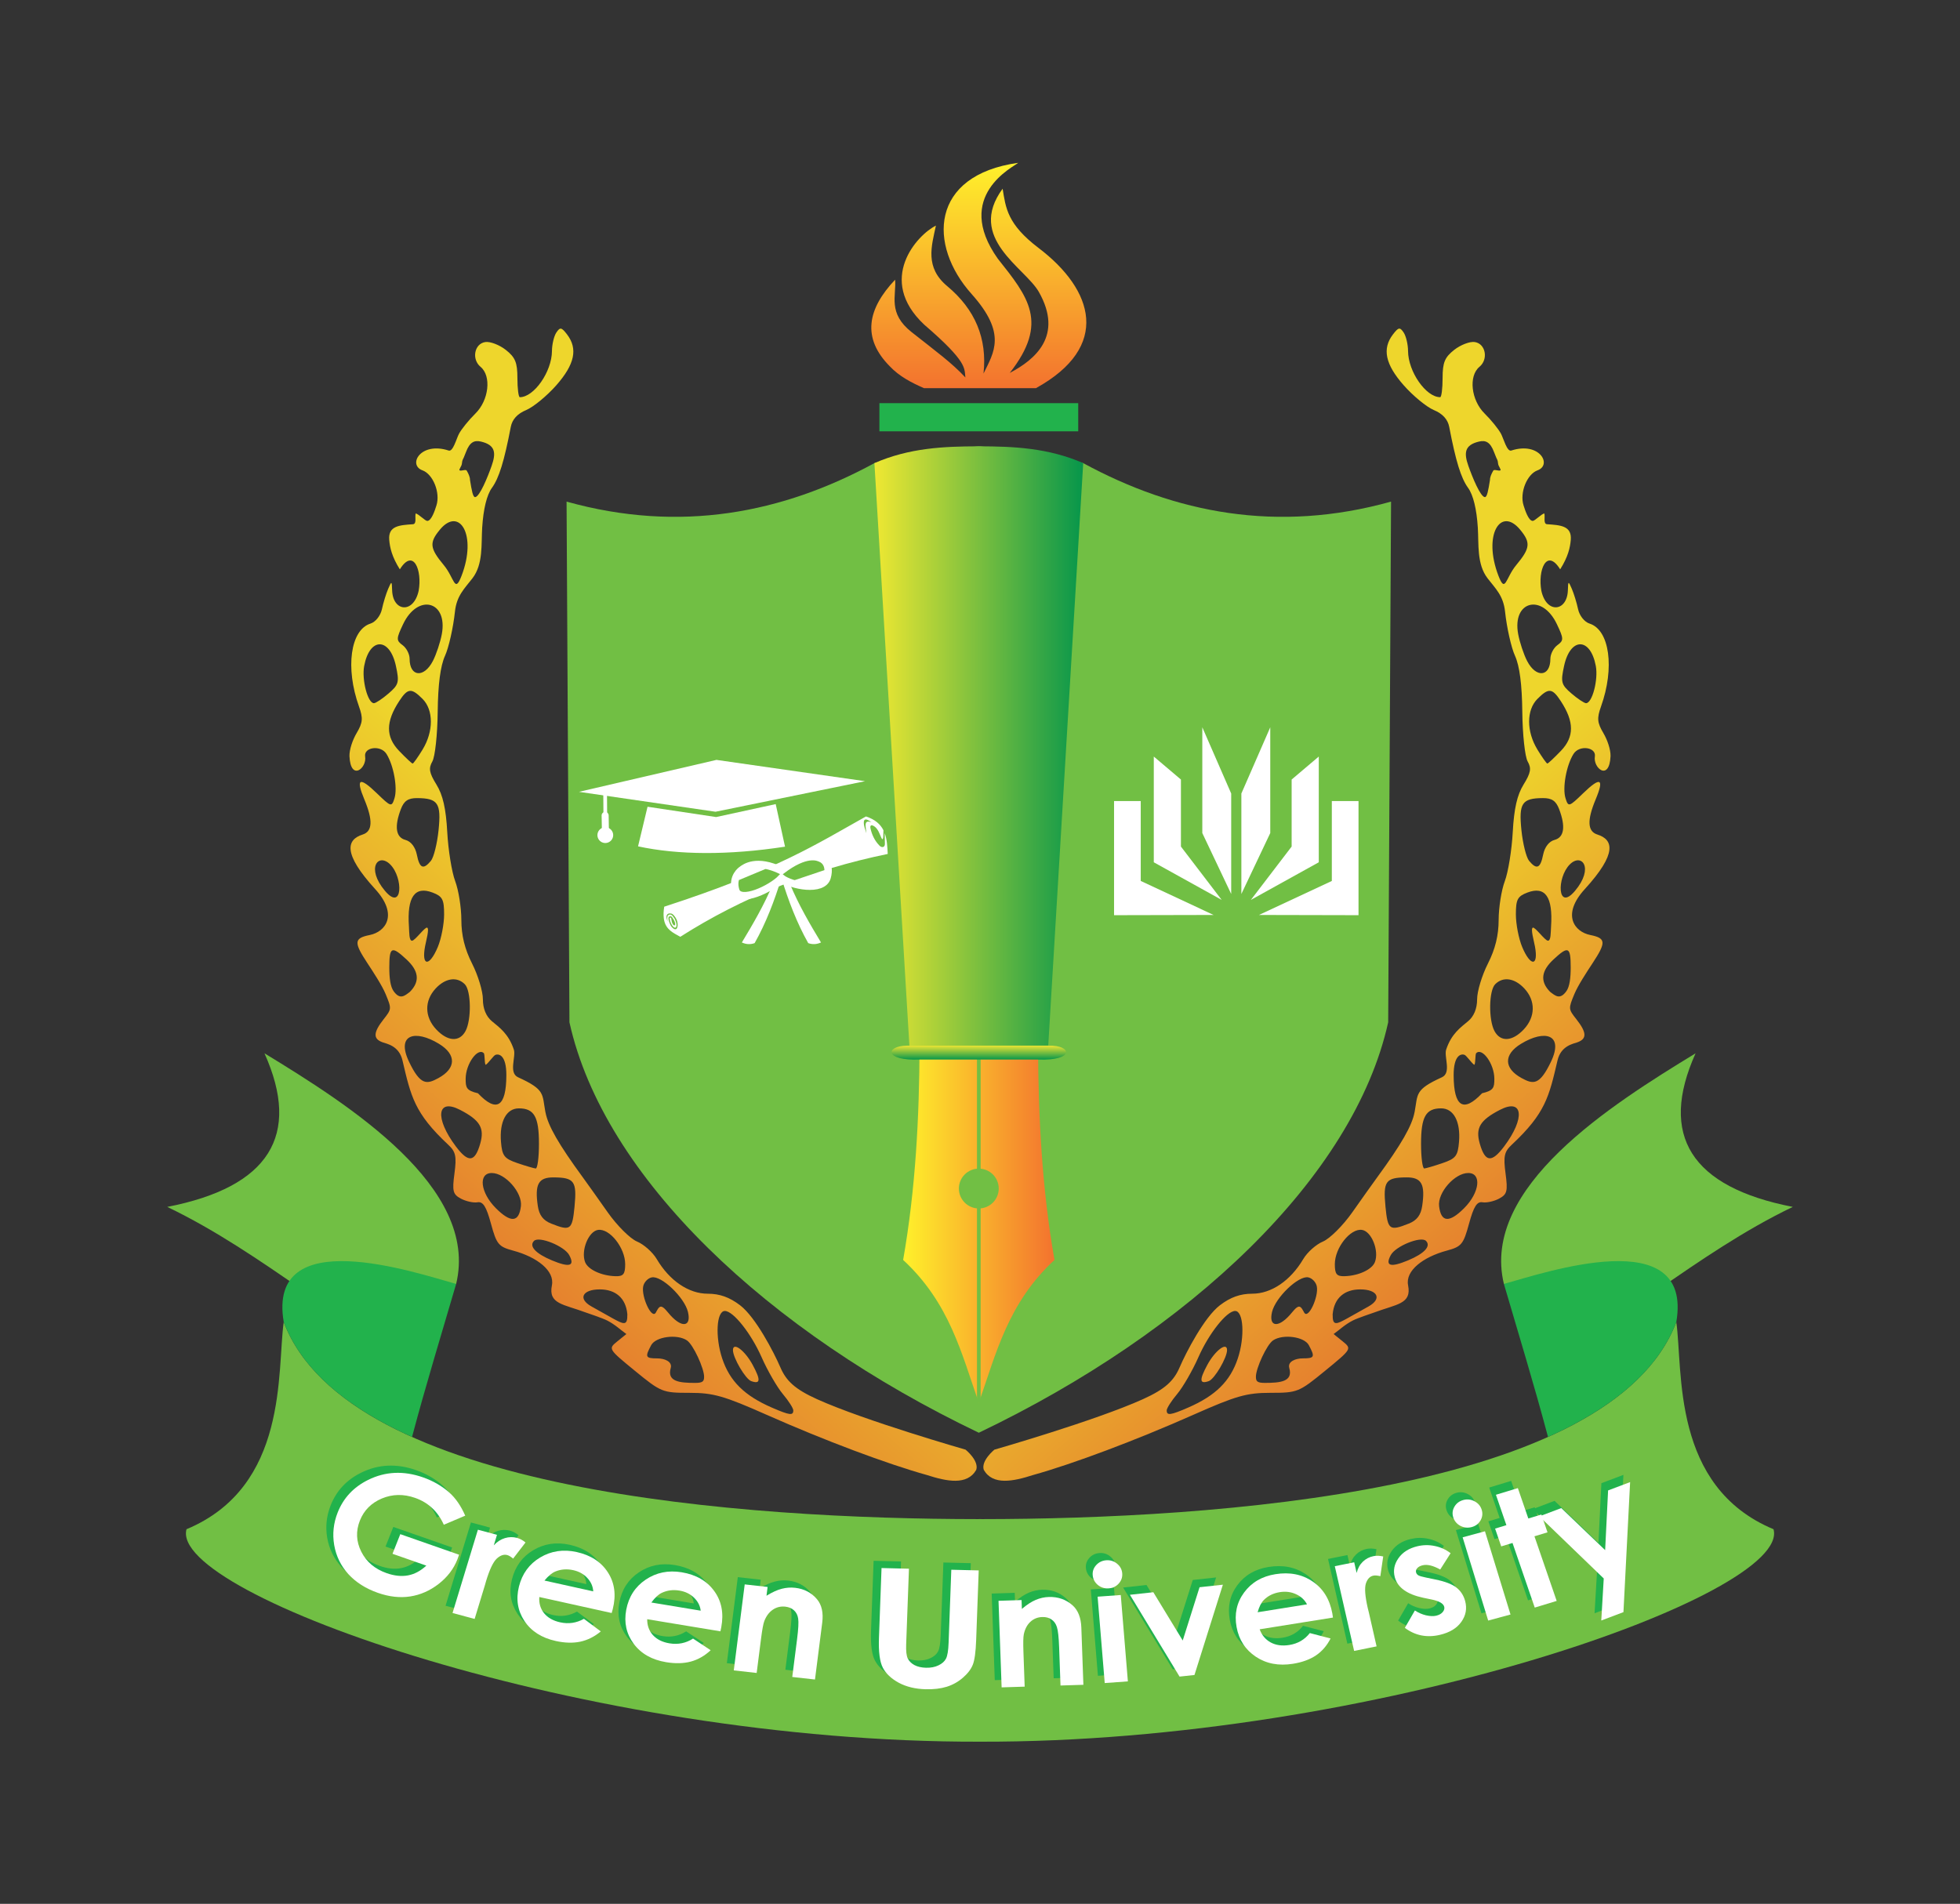 <?xml version="1.0" encoding="UTF-8" standalone="no"?>
<!-- Created with Inkscape (http://www.inkscape.org/) -->

<!-- Author: Aishik Rehman -->

<!-- Author Profile: https://aishikrehman.com -->

<svg
   width="1683.784mm"
   height="1635.851mm"
   viewBox="0 0 1683.784 1635.851"
   version="1.1"
   id="svg5"
   inkscape:version="1.1.2 (b8e25be833, 2022-02-05)"
   sodipodi:docname="Green University of Bangladesh Logo.svg"
   xmlns:inkscape="http://www.inkscape.org/namespaces/inkscape"
   xmlns:sodipodi="http://sodipodi.sourceforge.net/DTD/sodipodi-0.dtd"
   xmlns:xlink="http://www.w3.org/1999/xlink"
   xmlns="http://www.w3.org/2000/svg"
   xmlns:svg="http://www.w3.org/2000/svg">
  <rect x="0" y="0" width="1683.784" height="1635.851" fill="#333333" stroke="none"/>
  <sodipodi:namedview
     id="namedview7"
     pagecolor="#ffffff"
     bordercolor="#666666"
     borderopacity="1.0"
     inkscape:pageshadow="2"
     inkscape:pageopacity="0.0"
     inkscape:pagecheckerboard="0"
     inkscape:document-units="mm"
     showgrid="false"
     inkscape:snap-global="true"
     inkscape:zoom="0.088388348"
     inkscape:cx="3891.9157"
     inkscape:cy="4853.5809"
     inkscape:window-width="1920"
     inkscape:window-height="1009"
     inkscape:window-x="-8"
     inkscape:window-y="-8"
     inkscape:window-maximized="1"
     inkscape:current-layer="g130214" />
  <defs
     id="defs2">
    <linearGradient
       inkscape:collect="always"
       id="linearGradient133603">
      <stop
         style="stop-color:#fee42b;stop-opacity:1"
         offset="0"
         id="stop133599" />
      <stop
         style="stop-color:#f47e2e;stop-opacity:1"
         offset="1"
         id="stop133601" />
    </linearGradient>
    <linearGradient
       id="linearGradient34997">
      <stop
         style="stop-color:#fff12b;stop-opacity:1"
         offset="0"
         id="stop34993" />
      <stop
         style="stop-color:#f3722e;stop-opacity:1"
         offset="1"
         id="stop34995" />
    </linearGradient>
    <linearGradient
       id="linearGradient19427">
      <stop
         style="stop-color:#eae434;stop-opacity:1"
         offset="0"
         id="stop19423" />
      <stop
         style="stop-color:#04964c;stop-opacity:1"
         offset="1"
         id="stop19425" />
    </linearGradient>
    <linearGradient
       id="linearGradient16245">
      <stop
         style="stop-color:#efe832;stop-opacity:1"
         offset="0"
         id="stop16241" />
      <stop
         style="stop-color:#06964b;stop-opacity:1"
         offset="1"
         id="stop16243" />
    </linearGradient>
    <linearGradient
       xlink:href="#linearGradient16245"
       id="linearGradient16247"
       x1="-258.373"
       y1="157.839"
       x2="-201.377"
       y2="157.839"
       gradientUnits="userSpaceOnUse"
       gradientTransform="translate(473.762,-16.971)" />
    <linearGradient
       xlink:href="#linearGradient19427"
       id="linearGradient19429"
       x1="-229.891"
       y1="241.641"
       x2="-229.891"
       y2="245.496"
       gradientUnits="userSpaceOnUse"
       gradientTransform="translate(473.777,-18.966)" />
    <linearGradient
       xlink:href="#linearGradient34997"
       id="linearGradient34999"
       x1="-250.531"
       y1="296.203"
       x2="-209.221"
       y2="296.203"
       gradientUnits="userSpaceOnUse"
       gradientTransform="translate(473.763,-24.764)" />
    <linearGradient
       xlink:href="#linearGradient34997"
       id="linearGradient47768"
       x1="-662.977"
       y1="-50.776"
       x2="-662.977"
       y2="10.828"
       gradientUnits="userSpaceOnUse"
       gradientTransform="translate(885.481,30.581)" />
    <clipPath
       clipPathUnits="userSpaceOnUse"
       id="clipPath36102">
      <path
         d="M 36,10.8 H 577.44 V 383.76 H 36 Z"
         id="path36100" />
    </clipPath>
    <linearGradient
       inkscape:collect="always"
       xlink:href="#linearGradient133603"
       id="linearGradient47189"
       x1="-59.814"
       y1="458.191"
       x2="-77.539"
       y2="478.483"
       gradientUnits="userSpaceOnUse"
       gradientTransform="translate(92.325,117.077)" />
    <linearGradient
       inkscape:collect="always"
       xlink:href="#linearGradient133603"
       id="linearGradient130053"
       gradientUnits="userSpaceOnUse"
       gradientTransform="matrix(-1,0,0,1,1.808,117.077)"
       x1="-59.814"
       y1="458.191"
       x2="-77.539"
       y2="478.483" />
  </defs>
  <g
     inkscape:label="Layer 1"
     inkscape:groupmode="layer"
     id="layer1"
     transform="translate(839.141,365.493)">
    <g
       id="g36096"
       transform="matrix(0.353,0,0,-0.353,-617.12,-239.46)">
      <g
         id="g36098"
         clip-path="url(#clipPath36102)" />
    </g>
    <g
       id="g130214"
       transform="matrix(12.293,0,0,12.293,-575.842,-6549.956)"
       style="opacity:1">
      <path
         style="opacity:0.921;fill:url(#linearGradient47189);fill-opacity:1;stroke-width:0.301"
         d="m 22.423,594.954 c -0.102,-1.155 -0.842,-1.743 -1.929,-1.743 -1.193,0 -1.558,0.643 -0.579,1.192 l 1.493,0.837 c 0.764,0.419 1.029,0.543 1.014,-0.285 z M 9.223,578.439 c 1.244,-0.679 1.26,-1.646 0.038,-2.391 -1.67,-1.018 -3.016,-0.668 -2.09,1.262 0.797,1.663 1.241,1.572 2.053,1.129 z m 3.98,-1.62 c -0.131,0.05 -0.469,0.547 -0.661,0.686 -0.109,0.078 -0.07,-0.724 -0.151,-0.804 -0.419,-0.419 -1.268,0.751 -1.268,1.794 0,0.613 0.045,0.816 0.859,1.008 1.288,1.362 1.978,0.979 1.985,-1.259 0.005,-1.385 -0.503,-1.524 -0.764,-1.424 z m 3.496,4.007 c 0.178,0.946 0.915,2.233 2.611,4.553 0.303,0.414 1.084,1.513 1.737,2.441 0.652,0.928 1.576,1.849 2.052,2.046 0.476,0.197 1.096,0.748 1.377,1.225 0.893,1.511 2.232,2.422 3.563,2.422 0.84,0 1.521,0.244 2.262,0.808 1.085,0.827 2.366,3.293 2.814,4.336 0.408,0.95 1.02,1.529 2.564,2.228 3.331,1.506 10.381,3.528 10.381,3.528 0,0 0.951,0.77 0.744,1.411 -0.628,1.102 -2.055,0.811 -3.443,0.363 -2.799,-0.779 -7.186,-2.428 -11.198,-4.208 -2.997,-1.329 -3.728,-1.538 -5.399,-1.538 -1.879,0 -1.986,-0.043 -3.81,-1.537 -1.867,-1.529 -1.874,-1.54 -1.238,-2.055 l 0.639,-0.517 c -0.443,-0.318 -0.775,-0.654 -1.341,-0.946 -0.328,-0.169 -1.466,-0.55 -1.466,-0.55 -1.6,-0.601 -2.66,-0.592 -2.397,-1.911 0.203,-1.02 -1.045,-1.976 -2.707,-2.424 -1.025,-0.276 -1.159,-0.438 -1.552,-1.884 -0.326,-1.199 -0.554,-1.561 -0.944,-1.494 -0.283,0.048 -0.802,-0.067 -1.155,-0.255 -0.562,-0.301 -0.618,-0.518 -0.452,-1.764 0.159,-1.196 0.09,-1.514 -0.435,-2.004 -2.362,-2.208 -2.604,-3.36 -3.199,-5.9 -0.238,-1.016 -1.09,-1.153 -1.38,-1.256 -0.685,-0.243 -0.666,-0.687 0.067,-1.619 0.554,-0.704 0.563,-0.73 0.137,-1.756 -0.251,-0.605 -0.864,-1.539 -1.271,-2.157 -0.956,-1.452 -0.949,-1.748 0.158,-1.97 1.113,-0.223 2.019,-1.417 0.388,-3.204 -2.308,-2.527 -1.981,-3.47 -0.882,-3.819 0.693,-0.22 0.73,-0.994 0.119,-2.457 -0.616,-1.474 -0.34,-1.605 0.882,-0.421 0.982,0.952 1.028,0.965 1.223,0.349 0.229,-0.723 -0.052,-2.296 -0.555,-3.102 -0.409,-0.654 -1.602,-0.475 -1.494,0.178 0.134,0.806 -1.011,1.763 -1.096,-0.029 -0.009,-0.466 0.221,-1.135 0.504,-1.614 0.429,-0.726 0.456,-1.033 0.162,-1.854 -0.966,-2.702 -0.599,-5.351 0.802,-5.795 0.357,-0.113 0.704,-0.55 0.802,-1.008 0.095,-0.445 0.29,-1.08 0.432,-1.411 0.246,-0.572 0.26,-0.568 0.28,0.085 0.045,1.509 1.497,1.665 1.853,0.046 0.262,-1.429 -0.365,-3.027 -1.314,-1.503 -0.559,-0.886 -0.697,-1.531 -0.741,-2.061 -0.083,-0.993 0.741,-1.028 1.658,-1.093 0.28,-0.02 0.12,-0.522 0.191,-0.755 0.205,0.041 0.661,0.524 0.808,0.524 0.295,0 0.534,-0.739 0.643,-1.085 0.282,-0.888 -0.238,-2.182 -0.978,-2.451 -1.043,-0.379 -0.14,-2.024 1.836,-1.382 0.301,0.098 0.54,-0.839 0.716,-1.17 0.175,-0.331 0.692,-0.969 1.147,-1.417 0.946,-0.931 1.134,-2.624 0.362,-3.264 -0.643,-0.533 -0.433,-1.624 0.333,-1.734 0.341,-0.049 0.985,0.198 1.431,0.549 0.662,0.521 0.811,0.882 0.811,1.972 0,0.734 0.077,1.334 0.17,1.334 0.993,0 2.236,-1.786 2.244,-3.224 0.002,-0.464 0.141,-1.047 0.307,-1.295 0.262,-0.391 0.362,-0.373 0.749,0.133 0.766,1.003 0.536,2.09 -0.749,3.55 -0.657,0.747 -1.608,1.528 -2.113,1.738 -0.606,0.251 -0.97,0.649 -1.07,1.171 -0.463,2.414 -0.824,3.582 -1.319,4.265 -0.359,0.496 -0.598,1.471 -0.681,2.786 -0.072,1.138 0.082,2.547 -0.682,3.537 -0.556,0.72 -1.102,1.21 -1.221,2.329 v 2e-5 c -0.119,1.118 -0.431,2.508 -0.695,3.088 -0.321,0.706 -0.489,2.001 -0.51,3.916 -0.017,1.574 -0.185,3.133 -0.373,3.464 -0.276,0.486 -0.221,0.798 0.286,1.619 0.448,0.725 0.665,1.677 0.754,3.315 0.069,1.264 0.319,2.809 0.555,3.433 0.236,0.625 0.43,1.845 0.431,2.711 0.001,1.081 0.237,2.041 0.753,3.058 0.414,0.815 0.752,1.935 0.752,2.488 0,0.65 0.222,1.192 0.626,1.531 0.52,0.435 1.166,0.873 1.536,1.984 0.165,0.493 -0.382,1.628 0.296,1.937 1.924,0.877 1.671,1.158 1.912,2.444 z m -7.376,-40.717 c -0.755,0.91 -0.709,1.296 0.271,2.477 0.752,0.907 0.753,2.019 1.243,0.745 1.1,-2.862 -0.156,-4.86 -1.514,-3.223 z m -3.474,23.398 c -0.826,-0.826 -1.717,0.238 -0.364,1.848 1.237,1.472 1.294,-0.918 0.364,-1.848 z m 28.171,38.164 c 0,-0.153 -0.329,-0.669 -0.732,-1.147 -0.402,-0.478 -1.072,-1.639 -1.487,-2.579 -0.736,-1.665 -1.977,-3.226 -2.564,-3.226 -0.587,0 -0.689,1.806 -0.187,3.319 0.528,1.588 1.553,2.602 3.476,3.437 1.233,0.535 1.493,0.569 1.493,0.197 z m -2.944,-2.05 c -0.398,-0.142 -1.274,-1.631 -1.274,-2.167 0,-0.601 0.837,0.028 1.38,1.036 0.574,1.065 0.546,1.363 -0.106,1.131 z m -3.29,-0.307 c 0,-0.587 -0.758,-2.247 -1.204,-2.542 -0.692,-0.458 -2.176,-0.258 -2.494,0.337 -0.444,0.829 -0.401,0.924 0.421,0.924 0.496,0 1.077,0.215 0.944,0.678 -0.274,0.957 0.645,1.035 1.712,1.036 0.549,7.2e-4 0.62,-0.123 0.62,-0.433 z m -1.126,-4.52 c -0.238,-1.014 -1.845,-2.556 -2.528,-2.424 -0.275,0.053 -0.546,0.339 -0.603,0.635 -0.137,0.712 0.586,2.308 0.878,1.836 0.07,-0.113 0.198,-0.435 0.37,-0.426 0.197,0.01 0.445,0.373 0.65,0.599 0.827,0.914 1.472,0.8 1.233,-0.219 z m -4.39,-3.349 c 0,-1.141 -1.087,-2.511 -1.897,-2.392 -0.667,0.098 -1.21,1.452 -0.903,2.251 0.2,0.52 1.141,0.957 2.123,0.985 0.55,0.016 0.678,-0.144 0.678,-0.844 z m -3.909,-0.63 c -0.337,-0.629 -2.11,-1.345 -2.461,-0.994 -0.367,0.367 0.105,0.881 1.249,1.36 1.238,0.517 1.623,0.401 1.212,-0.366 z m 0.371,-3.403 c 0.171,-1.762 -0.017,-2.022 -1.473,-2.029 -1.053,-0.004 -1.317,0.478 -1.094,1.997 0.094,0.642 0.373,1.009 0.936,1.232 1.353,0.537 1.471,0.45 1.632,-1.2 z m -3.748,-0.018 c 0.112,-0.948 -1.093,-2.317 -2.039,-2.317 -0.959,0 -0.797,1.372 0.289,2.458 1.044,1.044 1.615,0.998 1.75,-0.141 z m 1.261,-4.366 c 0,-1.883 -0.334,-2.47 -1.405,-2.47 -0.874,0 -1.366,0.926 -1.248,2.348 0.081,0.975 0.227,1.163 1.147,1.477 0.58,0.198 1.156,0.367 1.28,0.377 0.124,0.008 0.226,-0.769 0.226,-1.73 z m -4.105,-0.002 c 0.314,-1.094 -0.013,-1.643 -1.411,-2.365 -1.614,-0.834 -1.777,0.574 -0.296,2.55 0.877,1.17 1.333,1.121 1.707,-0.184 z m -1.027,-7.871 c 0.425,-0.794 0.394,-2.83 -0.05,-3.274 -0.551,-0.551 -1.356,-0.433 -2.037,0.298 -0.797,0.856 -0.781,1.986 0.041,2.861 0.798,0.85 1.627,0.896 2.046,0.115 z m -3.886,-2.742 c 0.744,-0.753 0.589,-1.493 -0.23,-2.256 -1.046,-0.974 -1.21,-0.908 -1.21,0.557 0,0.713 0.07,1.334 0.304,1.657 0.443,0.611 0.756,0.333 1.136,0.042 z M 9.18,569.27 c 0.24,-0.575 0.437,-1.595 0.437,-2.267 0,-1.048 -0.115,-1.266 -0.805,-1.528 -1.249,-0.475 -1.794,0.308 -1.653,2.375 0.027,0.4 3.21e-4,1.006 0.222,0.989 0.216,-0.017 0.904,-0.985 1.054,-0.911 0.164,0.081 -0.073,0.891 -0.148,1.3 -0.266,1.42 0.306,1.448 0.893,0.043 z m -0.485,-6.014 c 0.197,-0.237 0.437,-1.199 0.534,-2.138 0.195,-1.891 -0.037,-2.238 -1.503,-2.246 -0.622,-0.002 -0.911,0.193 -1.13,0.768 -0.468,1.23 -0.355,1.979 0.324,2.157 0.378,0.099 0.685,0.497 0.791,1.026 0.192,0.962 0.451,1.076 0.984,0.434 z m -0.582,-7.778 c 0.773,-1.267 0.771,-2.765 -0.003,-3.54 -0.783,-0.783 -1.033,-0.76 -1.63,0.152 -0.948,1.446 -0.951,2.499 -0.011,3.479 0.468,0.488 0.895,0.888 0.949,0.888 0.054,0 0.367,-0.441 0.696,-0.979 z m -2.38,-3.918 c 0.718,-0.618 0.763,-0.785 0.515,-1.929 -0.437,-2.014 -1.839,-2.011 -2.217,0.006 -0.18,0.961 0.251,2.604 0.682,2.601 0.128,-7.8e-4 0.587,-0.306 1.02,-0.678 z m 3.097,-2.268 c 0.239,-0.461 0.521,-1.309 0.627,-1.883 0.43,-2.322 -1.676,-2.863 -2.705,-0.695 -0.485,1.021 -0.488,1.137 -0.036,1.468 0.27,0.197 0.49,0.626 0.49,0.953 0,1.264 1.001,1.361 1.623,0.157 z m 4.108,-13.644 c 0.315,-0.895 0.276,-1.454 -0.743,-1.695 -0.461,-0.109 -0.788,0.025 -1.055,0.744 -0.275,0.74 -0.221,0.376 -0.287,0.837 -0.018,0.122 -0.202,0.378 -0.166,0.418 0.09,0.099 0.438,-0.09 0.51,0.031 0.137,0.231 0.234,0.476 0.228,0.639 0.12,0.749 0.205,1.236 0.367,1.213 0.313,-0.046 0.854,-1.356 1.147,-2.188 z"
         id="path37164"
         sodipodi:nodetypes="cssccsscsssssccssssssscccccsssscccsssssssccssssscsssssccssssssccsscsscssssssscsssssssscssssssssssssccsscsscsccssssccssccssssscsssssssssssssssssscssscsscscsscsccsccsssccscsscscssscscscssssscssssscsssscsssssssssssccsssscsc" />
      <path
         style="opacity:0.921;fill:url(#linearGradient130053);fill-opacity:1;stroke-width:0.301"
         d="m 71.711,594.954 c 0.102,-1.155 0.842,-1.743 1.929,-1.743 1.193,0 1.558,0.643 0.579,1.192 l -1.493,0.837 c -0.764,0.419 -1.029,0.543 -1.014,-0.285 z m 13.2,-16.516 c -1.244,-0.679 -1.26,-1.646 -0.038,-2.391 1.67,-1.018 3.016,-0.668 2.09,1.262 -0.797,1.663 -1.241,1.572 -2.053,1.129 z m -3.98,-1.62 c 0.131,0.05 0.469,0.547 0.661,0.686 0.109,0.078 0.07,-0.724 0.151,-0.804 0.419,-0.419 1.268,0.751 1.268,1.794 0,0.613 -0.045,0.816 -0.859,1.008 -1.288,1.362 -1.978,0.979 -1.985,-1.259 -0.005,-1.385 0.503,-1.524 0.764,-1.424 z m -3.496,4.007 c -0.178,0.946 -0.915,2.233 -2.611,4.553 -0.303,0.414 -1.084,1.513 -1.737,2.441 -0.652,0.928 -1.576,1.849 -2.052,2.046 -0.476,0.197 -1.096,0.748 -1.377,1.225 -0.893,1.511 -2.232,2.422 -3.563,2.422 -0.84,0 -1.521,0.244 -2.262,0.808 -1.085,0.827 -2.366,3.293 -2.814,4.336 -0.408,0.95 -1.02,1.529 -2.564,2.228 -3.331,1.506 -10.381,3.528 -10.381,3.528 0,0 -0.951,0.77 -0.744,1.411 0.628,1.102 2.055,0.811 3.443,0.363 2.799,-0.779 7.186,-2.428 11.198,-4.208 2.997,-1.329 3.728,-1.538 5.399,-1.538 1.879,0 1.986,-0.043 3.81,-1.537 1.867,-1.529 1.874,-1.54 1.238,-2.055 l -0.639,-0.517 c 0.443,-0.318 0.775,-0.654 1.341,-0.946 0.328,-0.169 1.466,-0.55 1.466,-0.55 1.6,-0.601 2.66,-0.592 2.397,-1.911 -0.203,-1.02 1.045,-1.976 2.707,-2.424 1.025,-0.276 1.159,-0.438 1.552,-1.884 0.326,-1.199 0.554,-1.561 0.944,-1.494 0.283,0.048 0.802,-0.067 1.155,-0.255 0.562,-0.301 0.618,-0.518 0.452,-1.764 -0.159,-1.196 -0.09,-1.514 0.435,-2.004 2.362,-2.208 2.604,-3.36 3.199,-5.9 0.238,-1.016 1.09,-1.153 1.38,-1.256 0.685,-0.243 0.666,-0.687 -0.067,-1.619 -0.554,-0.704 -0.563,-0.73 -0.137,-1.756 0.251,-0.605 0.864,-1.539 1.271,-2.157 0.956,-1.452 0.949,-1.748 -0.158,-1.97 -1.113,-0.223 -2.019,-1.417 -0.388,-3.204 2.308,-2.527 1.981,-3.47 0.882,-3.819 -0.693,-0.22 -0.73,-0.994 -0.119,-2.457 0.616,-1.474 0.34,-1.605 -0.882,-0.421 -0.982,0.952 -1.028,0.965 -1.223,0.349 -0.229,-0.723 0.052,-2.296 0.555,-3.102 0.409,-0.654 1.602,-0.475 1.494,0.178 -0.134,0.806 1.011,1.763 1.096,-0.029 0.009,-0.466 -0.221,-1.135 -0.504,-1.614 -0.429,-0.726 -0.456,-1.033 -0.162,-1.854 0.966,-2.702 0.599,-5.351 -0.802,-5.795 -0.357,-0.113 -0.704,-0.55 -0.802,-1.008 -0.095,-0.445 -0.29,-1.08 -0.432,-1.411 -0.246,-0.572 -0.26,-0.568 -0.28,0.085 -0.045,1.509 -1.497,1.665 -1.853,0.046 -0.262,-1.429 0.365,-3.027 1.314,-1.503 0.559,-0.886 0.697,-1.531 0.741,-2.061 0.083,-0.993 -0.741,-1.028 -1.658,-1.093 -0.28,-0.02 -0.12,-0.522 -0.191,-0.755 -0.205,0.041 -0.661,0.524 -0.808,0.524 -0.295,0 -0.534,-0.739 -0.643,-1.085 -0.282,-0.888 0.238,-2.182 0.978,-2.451 1.043,-0.379 0.14,-2.024 -1.836,-1.382 -0.301,0.098 -0.54,-0.839 -0.716,-1.17 -0.175,-0.331 -0.692,-0.969 -1.147,-1.417 -0.946,-0.931 -1.134,-2.624 -0.362,-3.264 0.643,-0.533 0.433,-1.624 -0.333,-1.734 -0.341,-0.049 -0.985,0.198 -1.431,0.549 -0.662,0.521 -0.811,0.882 -0.811,1.972 0,0.734 -0.077,1.334 -0.17,1.334 -0.993,0 -2.236,-1.786 -2.244,-3.224 -0.002,-0.464 -0.141,-1.047 -0.307,-1.295 -0.262,-0.391 -0.362,-0.373 -0.749,0.133 -0.766,1.003 -0.536,2.09 0.749,3.55 0.657,0.747 1.608,1.528 2.113,1.738 0.606,0.251 0.97,0.649 1.07,1.171 0.463,2.414 0.824,3.582 1.319,4.265 0.359,0.496 0.598,1.471 0.681,2.786 0.072,1.138 -0.082,2.547 0.682,3.537 0.556,0.72 1.102,1.21 1.221,2.329 v 2e-5 c 0.119,1.118 0.431,2.508 0.695,3.088 0.321,0.706 0.489,2.001 0.51,3.916 0.017,1.574 0.185,3.133 0.373,3.464 0.276,0.486 0.221,0.798 -0.286,1.619 -0.448,0.725 -0.665,1.677 -0.754,3.315 -0.069,1.264 -0.319,2.809 -0.555,3.433 -0.236,0.625 -0.43,1.845 -0.431,2.711 -0.001,1.081 -0.237,2.041 -0.753,3.058 -0.414,0.815 -0.752,1.935 -0.752,2.488 0,0.65 -0.222,1.192 -0.626,1.531 -0.52,0.435 -1.166,0.873 -1.536,1.984 -0.165,0.493 0.382,1.628 -0.296,1.937 -1.924,0.877 -1.671,1.158 -1.912,2.444 z m 7.376,-40.717 c 0.755,0.91 0.709,1.296 -0.271,2.477 -0.752,0.907 -0.753,2.019 -1.243,0.745 -1.1,-2.862 0.156,-4.86 1.514,-3.223 z m 3.474,23.398 c 0.826,-0.826 1.717,0.238 0.364,1.848 -1.237,1.472 -1.294,-0.918 -0.364,-1.848 z m -28.171,38.164 c 0,-0.153 0.329,-0.669 0.732,-1.147 0.402,-0.478 1.072,-1.639 1.487,-2.579 0.736,-1.665 1.977,-3.226 2.564,-3.226 0.587,0 0.689,1.806 0.187,3.319 -0.528,1.588 -1.553,2.602 -3.476,3.437 -1.233,0.535 -1.493,0.569 -1.493,0.197 z m 2.944,-2.05 c 0.398,-0.142 1.274,-1.631 1.274,-2.167 0,-0.601 -0.837,0.028 -1.38,1.036 -0.574,1.065 -0.546,1.363 0.106,1.131 z m 3.29,-0.307 c 0,-0.587 0.758,-2.247 1.204,-2.542 0.692,-0.458 2.176,-0.258 2.494,0.337 0.444,0.829 0.401,0.924 -0.421,0.924 -0.496,0 -1.077,0.215 -0.944,0.678 0.274,0.957 -0.645,1.035 -1.712,1.036 -0.549,7.2e-4 -0.62,-0.123 -0.62,-0.433 z m 1.126,-4.52 c 0.238,-1.014 1.845,-2.556 2.528,-2.424 0.275,0.053 0.546,0.339 0.603,0.635 0.137,0.712 -0.586,2.308 -0.878,1.836 -0.07,-0.113 -0.198,-0.435 -0.37,-0.426 -0.197,0.01 -0.445,0.373 -0.65,0.599 -0.827,0.914 -1.472,0.8 -1.233,-0.219 z m 4.39,-3.349 c 0,-1.141 1.087,-2.511 1.897,-2.392 0.667,0.098 1.21,1.452 0.903,2.251 -0.2,0.52 -1.141,0.957 -2.123,0.985 -0.55,0.016 -0.678,-0.144 -0.678,-0.844 z m 3.909,-0.63 c 0.337,-0.629 2.11,-1.345 2.461,-0.994 0.367,0.367 -0.105,0.881 -1.249,1.36 -1.238,0.517 -1.623,0.401 -1.212,-0.366 z m -0.371,-3.403 c -0.171,-1.762 0.017,-2.022 1.473,-2.029 1.053,-0.004 1.317,0.478 1.094,1.997 -0.094,0.642 -0.373,1.009 -0.936,1.232 -1.353,0.537 -1.471,0.45 -1.632,-1.2 z m 3.748,-0.018 c -0.112,-0.948 1.093,-2.317 2.039,-2.317 0.959,0 0.797,1.372 -0.289,2.458 -1.044,1.044 -1.615,0.998 -1.75,-0.141 z m -1.261,-4.366 c 0,-1.883 0.334,-2.47 1.405,-2.47 0.874,0 1.366,0.926 1.248,2.348 -0.081,0.975 -0.227,1.163 -1.147,1.477 -0.58,0.198 -1.156,0.367 -1.28,0.377 -0.124,0.008 -0.226,-0.769 -0.226,-1.73 z m 4.105,-0.002 c -0.314,-1.094 0.013,-1.643 1.411,-2.365 1.614,-0.834 1.777,0.574 0.296,2.55 -0.877,1.17 -1.333,1.121 -1.707,-0.184 z m 1.027,-7.871 c -0.425,-0.794 -0.394,-2.83 0.05,-3.274 0.551,-0.551 1.356,-0.433 2.037,0.298 0.797,0.856 0.781,1.986 -0.041,2.861 -0.798,0.85 -1.627,0.896 -2.046,0.115 z m 3.886,-2.742 c -0.744,-0.753 -0.589,-1.493 0.23,-2.256 1.046,-0.974 1.21,-0.908 1.21,0.557 0,0.713 -0.07,1.334 -0.304,1.657 -0.443,0.611 -0.756,0.333 -1.136,0.042 z m -1.954,-3.143 c -0.24,-0.575 -0.437,-1.595 -0.437,-2.267 0,-1.048 0.115,-1.266 0.805,-1.528 1.249,-0.475 1.794,0.308 1.653,2.375 -0.027,0.4 -3.21e-4,1.006 -0.222,0.989 -0.216,-0.017 -0.904,-0.985 -1.054,-0.911 -0.164,0.081 0.073,0.891 0.148,1.3 0.266,1.42 -0.306,1.448 -0.893,0.043 z m 0.485,-6.014 c -0.197,-0.237 -0.437,-1.199 -0.534,-2.138 -0.195,-1.891 0.037,-2.238 1.503,-2.246 0.622,-0.002 0.911,0.193 1.13,0.768 0.468,1.23 0.355,1.979 -0.324,2.157 -0.378,0.099 -0.685,0.497 -0.791,1.026 -0.192,0.962 -0.451,1.076 -0.984,0.434 z m 0.582,-7.778 c -0.773,-1.267 -0.771,-2.765 0.003,-3.54 0.783,-0.783 1.033,-0.76 1.63,0.152 0.948,1.446 0.951,2.499 0.011,3.479 -0.468,0.488 -0.895,0.888 -0.949,0.888 -0.054,0 -0.367,-0.441 -0.696,-0.979 z m 2.38,-3.918 c -0.718,-0.618 -0.763,-0.785 -0.515,-1.929 0.437,-2.014 1.839,-2.011 2.217,0.006 0.18,0.961 -0.251,2.604 -0.682,2.601 -0.128,-7.8e-4 -0.587,-0.306 -1.02,-0.678 z m -3.097,-2.268 c -0.239,-0.461 -0.521,-1.309 -0.627,-1.883 -0.43,-2.322 1.676,-2.863 2.705,-0.695 0.485,1.021 0.488,1.137 0.036,1.468 -0.27,0.197 -0.49,0.626 -0.49,0.953 0,1.264 -1.001,1.361 -1.623,0.157 z m -4.108,-13.644 c -0.315,-0.895 -0.276,-1.454 0.743,-1.695 0.461,-0.109 0.788,0.025 1.055,0.744 0.275,0.74 0.221,0.376 0.287,0.837 0.018,0.122 0.202,0.378 0.166,0.418 -0.09,0.099 -0.438,-0.09 -0.51,0.031 -0.137,0.231 -0.234,0.476 -0.228,0.639 -0.12,0.749 -0.205,1.236 -0.367,1.213 -0.313,-0.046 -0.854,-1.356 -1.147,-2.188 z"
         id="path130051"
         sodipodi:nodetypes="cssccsscsssssccssssssscccccsssscccsssssssccssssscsssssccssssssccsscsscssssssscsssssssscssssssssssssccsscsscsccssssccssccssssscsssssssssssssssssscssscsscscsscsccsccsssccscsscscssscscscssssscssssscsssscsssssssssssccsssscsc" />
      <path
         style="fill:#71bf44;fill-opacity:1;stroke:none;stroke-width:0.256px;stroke-linecap:butt;stroke-linejoin:miter;stroke-opacity:1"
         d="m 83.678,592.829 c -1.63,-6.761 7.488,-12.516 13.396,-16.12 -2.583,5.742 -0.318,9.35 6.794,10.736 -3.434,1.65 -6.435,3.735 -9.454,5.801 z"
         id="path56414" />
      <path
         style="fill:#71bf44;fill-opacity:1;stroke:none;stroke-width:0.256px;stroke-linecap:butt;stroke-linejoin:miter;stroke-opacity:1"
         d="m 10.459,592.829 c 1.63,-6.761 -7.488,-12.516 -13.396,-16.12 2.583,5.742 0.318,9.35 -6.794,10.736 3.434,1.65 6.435,3.735 9.454,5.801 z"
         id="path51973" />
      <path
         id="path50640"
         style="fill:#71bf44;fill-opacity:1;stroke:none;stroke-width:0.256px;stroke-linecap:butt;stroke-linejoin:miter;stroke-opacity:1"
         d="m -1.591,595.489 c -0.481,3.426 0.355,11.5 -6.794,14.485 -1.265,4.551 27.855,14.928 55.453,14.85 27.598,0.078 56.718,-10.299 55.453,-14.85 -7.149,-2.985 -6.313,-11.059 -6.794,-14.485 -4.497,11.925 -32.364,13.766 -48.523,13.778 -0.045,0 -0.09,-0.003 -0.136,-0.003 -0.045,4e-5 -0.09,0.003 -0.136,0.003 -16.159,-0.012 -44.027,-1.853 -48.523,-13.778 z" />
      <g
         aria-label="       Green University"
         transform="matrix(0.246,0,0,0.231,-7.81,520.988)"
         id="text58665"
         style="font-size:49.333px;line-height:1.25;font-family:'Siyam Rupali';-inkscape-font-specification:'Siyam Rupali';letter-spacing:0.45px;fill:#22b24c">
        <path
           d="M 74.866,378.93 68.78,381.677 q -2.558,-6.041 -8.179,-8.134 -4.899,-1.823 -9.427,0.192 -4.506,2.024 -6.237,6.675 -1.79,4.809 0.398,9.427 2.188,4.618 7.222,6.492 3.273,1.218 6.021,0.673 2.77,-0.537 5.24,-2.959 l -9.617,-3.58 2.21,-5.937 16.706,6.218 -0.476,1.416 q -1.622,4.357 -5.333,7.422 -3.711,3.065 -8.065,3.783 -4.354,0.718 -9.185,-1.08 -5.17,-1.924 -8.401,-5.672 -3.201,-3.762 -4.025,-8.798 -0.802,-5.028 0.988,-9.836 2.454,-6.592 8.626,-9.846 7.329,-3.878 15.614,-0.794 4.334,1.613 7.508,4.62 2.679,2.539 4.5,6.97 z"
           style="font-weight:bold;font-family:'Century Gothic';-inkscape-font-specification:'Century Gothic Bold'"
           id="path102169" />
        <path
           d="m 78.462,383.18 5.42,1.55 -0.907,3.173 q 1.417,-1.624 3.154,-2.18 1.737,-0.556 3.474,-0.059 1.227,0.351 2.385,1.384 l -3.525,4.88 q -0.953,-0.874 -1.671,-1.079 -1.459,-0.417 -2.995,1.098 -1.512,1.522 -3.022,6.802 l -0.328,1.234 -2.914,10.191 -6.276,-1.795 z"
           style="font-weight:bold;font-family:'Century Gothic';-inkscape-font-specification:'Century Gothic Bold'"
           id="path102171" />
        <path
           d="m 116.473,408.382 -20.563,-4.844 q -0.195,2.825 1.346,4.896 1.57,2.053 4.572,2.76 3.587,0.845 6.758,-1.056 l 4.796,3.803 q -2.69,2.385 -5.83,3.106 -3.134,0.697 -7.003,-0.214 -6.002,-1.414 -8.888,-6.078 -2.88,-4.688 -1.538,-10.385 1.375,-5.838 6.033,-8.8 4.686,-2.979 10.36,-1.643 6.026,1.42 8.889,6.177 2.869,4.735 1.378,11.065 z m -5.237,-6.554 q -0.13,-2.283 -1.691,-4.061 -1.537,-1.773 -3.999,-2.353 -2.673,-0.63 -5.043,0.396 -1.487,0.64 -3.123,2.754 z"
           style="font-weight:bold;font-family:'Century Gothic';-inkscape-font-specification:'Century Gothic Bold'"
           id="path102173" />
        <path
           d="m 147.377,413.921 -20.806,-3.663 q -0.034,2.831 1.623,4.811 1.685,1.96 4.722,2.494 3.63,0.639 6.686,-1.44 l 5.005,3.523 q -2.55,2.535 -5.643,3.434 -3.089,0.875 -7.003,0.186 -6.073,-1.069 -9.22,-5.561 -3.143,-4.516 -2.128,-10.281 1.04,-5.907 5.521,-9.13 4.509,-3.242 10.25,-2.231 6.097,1.073 9.227,5.66 3.135,4.563 2.007,10.969 z m -5.602,-6.245 q -0.26,-2.272 -1.92,-3.958 -1.636,-1.682 -4.127,-2.121 -2.704,-0.476 -5.012,0.683 -1.448,0.723 -2.961,2.927 z"
           style="font-weight:bold;font-family:'Century Gothic';-inkscape-font-specification:'Century Gothic Bold'"
           id="path102175" />
        <path
           d="m 154.277,399.721 6.506,0.779 -0.318,2.655 q 2.448,-1.599 4.327,-2.102 1.907,-0.524 3.796,-0.297 3.875,0.464 6.254,3.49 1.997,2.568 1.459,7.065 l -2.059,17.197 -6.458,-0.773 1.366,-11.409 q 0.559,-4.664 0.311,-6.246 -0.223,-1.579 -1.181,-2.495 -0.931,-0.936 -2.462,-1.12 -1.985,-0.238 -3.581,0.93 -1.569,1.146 -2.399,3.425 -0.433,1.185 -0.92,5.251 l -1.252,10.452 -6.506,-0.779 z"
           style="font-weight:bold;font-family:'Century Gothic';-inkscape-font-specification:'Century Gothic Bold'"
           id="path102177" />
        <path
           d="m 192.852,394.773 7.791,0.203 -0.792,22.922 q -0.102,2.962 0.438,4.205 0.568,1.244 1.9,2.026 1.361,0.758 3.302,0.809 2.052,0.053 3.55,-0.727 1.526,-0.78 2.123,-2.017 0.626,-1.261 0.749,-4.824 l 0.763,-22.079 7.791,0.203 -0.729,21.116 q -0.185,5.345 -0.949,7.398 -0.765,2.053 -2.8,3.928 -2.007,1.876 -4.591,2.748 -2.583,0.849 -5.965,0.76 -4.436,-0.116 -7.675,-1.959 -3.21,-1.867 -4.533,-4.552 -1.322,-2.709 -1.103,-9.042 z"
           style="font-weight:bold;font-family:'Century Gothic';-inkscape-font-specification:'Century Gothic Bold';stroke-width:1.073"
           id="path102179" />
        <path
           d="m 226.395,404.687 6.548,-0.219 0.089,2.672 q 2.176,-1.953 3.957,-2.736 1.805,-0.808 3.707,-0.871 3.9,-0.131 6.712,2.499 2.365,2.235 2.516,6.761 l 0.58,17.31 -6.5,0.218 -0.385,-11.484 q -0.157,-4.695 -0.642,-6.221 -0.461,-1.527 -1.547,-2.286 -1.063,-0.784 -2.603,-0.732 -1.998,0.067 -3.398,1.464 -1.376,1.372 -1.851,3.75 -0.248,1.238 -0.111,5.33 l 0.352,10.521 -6.548,0.219 z"
           style="font-weight:bold;font-family:'Century Gothic';-inkscape-font-specification:'Century Gothic Bold'"
           id="path102181" />
        <path
           d="m 257.014,392.426 q 1.729,-0.134 3.051,1.021 1.345,1.152 1.483,2.93 0.135,1.753 -0.993,3.097 -1.13,1.32 -2.835,1.451 -1.753,0.135 -3.099,-1.017 -1.323,-1.178 -1.462,-2.98 -0.134,-1.729 0.997,-3.049 1.13,-1.32 2.859,-1.453 z m -2.459,11.014 6.581,-0.508 2.019,26.13 -6.581,0.508 z"
           style="font-weight:bold;font-family:'Century Gothic';-inkscape-font-specification:'Century Gothic Bold'"
           id="path102183" />
        <path
           d="m 263.73,402.866 6.652,-0.769 8.356,14.602 4.781,-16.12 6.628,-0.766 -8.07,27.316 -4.235,0.49 z"
           style="font-weight:bold;font-family:'Century Gothic';-inkscape-font-specification:'Century Gothic Bold'"
           id="path102185" />
        <path
           d="m 321.424,409.76 -20.826,3.545 q 0.92,2.678 3.146,3.985 2.246,1.279 5.285,0.762 3.633,-0.618 5.813,-3.604 l 5.898,1.635 q -1.549,3.245 -4.16,5.131 -2.615,1.862 -6.533,2.529 -6.079,1.035 -10.553,-2.138 -4.478,-3.196 -5.46,-8.967 -1.006,-5.913 2.13,-10.454 3.156,-4.569 8.903,-5.547 6.103,-1.039 10.593,2.229 4.486,3.244 5.577,9.655 z m -7.376,-3.998 q -1.009,-2.052 -3.139,-3.082 -2.106,-1.034 -4.6,-0.61 -2.707,0.461 -4.491,2.328 -1.121,1.168 -1.805,3.752 z"
           style="font-weight:bold;font-family:'Century Gothic';-inkscape-font-specification:'Century Gothic Bold'"
           id="path102187" />
        <path
           d="m 321.945,394.218 5.512,-1.18 0.691,3.227 q 0.487,-2.1 1.759,-3.407 1.272,-1.307 3.039,-1.685 1.248,-0.267 2.756,0.1 l -0.817,5.964 q -1.252,-0.323 -1.982,-0.167 -1.484,0.318 -2.127,2.377 -0.619,2.054 0.531,7.425 l 0.291,1.243 2.219,10.364 -6.383,1.367 z"
           style="font-weight:bold;font-family:'Century Gothic';-inkscape-font-specification:'Century Gothic Bold'"
           id="path102189" />
        <path
           d="m 354.856,390.281 -2.956,4.941 q -3.005,-1.778 -4.968,-1.285 -1.075,0.27 -1.565,0.89 -0.496,0.597 -0.326,1.274 0.129,0.514 0.615,0.864 0.503,0.321 2.209,0.686 l 2.63,0.581 q 4.149,0.894 6.003,2.44 1.854,1.546 2.494,4.092 0.852,3.387 -1.078,6.282 -1.907,2.889 -6.088,3.94 -5.56,1.398 -9.97,-2.114 l 2.85,-5.262 q 1.45,1.026 3.151,1.468 1.718,0.413 2.886,0.119 1.262,-0.317 1.88,-1.118 0.618,-0.801 0.419,-1.596 -0.37,-1.472 -3.502,-2.175 l -2.419,-0.534 q -6.949,-1.557 -8.123,-6.229 -0.758,-3.014 1.021,-5.721 1.796,-2.737 5.417,-3.647 2.476,-0.623 4.925,-0.071 2.466,0.523 4.496,2.173 z"
           style="font-weight:bold;font-family:'Century Gothic';-inkscape-font-specification:'Century Gothic Bold'"
           id="path102191" />
        <path
           d="m 358.451,374.2 q 1.666,-0.481 3.194,0.382 1.551,0.856 2.045,2.569 0.487,1.69 -0.346,3.234 -0.84,1.521 -2.483,1.995 -1.69,0.487 -3.24,-0.369 -1.534,-0.886 -2.035,-2.622 -0.481,-1.666 0.359,-3.187 0.84,-1.521 2.506,-2.002 z m -0.18,11.284 6.342,-1.829 7.264,25.182 -6.342,1.829 z"
           style="font-weight:bold;font-family:'Century Gothic';-inkscape-font-specification:'Century Gothic Bold'"
           id="path102193" />
        <path
           d="m 367.729,372.61 6.235,-2.015 2.971,9.191 3.713,-1.2 1.741,5.386 -3.713,1.2 6.319,19.552 -6.235,2.015 -6.319,-19.552 -3.209,1.037 -1.741,-5.386 3.209,-1.037 z"
           style="font-weight:bold;font-family:'Century Gothic';-inkscape-font-specification:'Century Gothic Bold'"
           id="path102195" />
        <path
           d="m 380.065,379.142 6.236,-2.506 12.461,12.723 0.838,-18.068 6.258,-2.515 -1.893,39.34 -6.303,2.533 0.703,-12.718 z"
           style="font-weight:bold;font-family:'Century Gothic';-inkscape-font-specification:'Century Gothic Bold'"
           id="path102197" />
      </g>
      <path
         d="m 11.094,609.026 -1.497,0.635 q -0.629,-1.396 -2.012,-1.879 -1.205,-0.421 -2.319,0.044 -1.108,0.468 -1.534,1.542 -0.44,1.111 0.098,2.178 0.538,1.067 1.776,1.5 0.805,0.281 1.481,0.156 0.681,-0.124 1.289,-0.684 l -2.365,-0.827 0.544,-1.372 4.109,1.437 -0.117,0.327 q -0.399,1.007 -1.312,1.715 -0.913,0.708 -1.984,0.874 -1.071,0.166 -2.259,-0.25 -1.271,-0.445 -2.066,-1.31 -0.787,-0.869 -0.99,-2.033 -0.197,-1.162 0.243,-2.273 0.603,-1.523 2.121,-2.275 1.803,-0.896 3.84,-0.183 1.066,0.373 1.846,1.067 0.659,0.587 1.107,1.61 z"
         style="font-weight:bold;font-size:49.333px;line-height:1.25;font-family:'Century Gothic';-inkscape-font-specification:'Century Gothic Bold';letter-spacing:0.45px;fill:#ffffff;stroke-width:0.238"
         id="path102138" />
      <path
         d="m 11.979,610.008 1.333,0.358 -0.223,0.733 q 0.348,-0.375 0.776,-0.504 0.427,-0.128 0.854,-0.014 0.302,0.081 0.587,0.32 l -0.867,1.127 q -0.234,-0.202 -0.411,-0.249 -0.359,-0.096 -0.737,0.254 -0.372,0.352 -0.743,1.572 l -0.081,0.285 -0.717,2.354 -1.544,-0.415 z"
         style="font-weight:bold;font-size:49.333px;line-height:1.25;font-family:'Century Gothic';-inkscape-font-specification:'Century Gothic Bold';letter-spacing:0.45px;fill:#ffffff;stroke-width:0.238"
         id="path102140" />
      <path
         d="m 21.327,615.831 -5.057,-1.119 q -0.048,0.653 0.331,1.131 0.386,0.474 1.124,0.638 0.882,0.195 1.662,-0.244 l 1.18,0.879 q -0.662,0.551 -1.434,0.718 -0.771,0.161 -1.722,-0.05 -1.476,-0.327 -2.186,-1.404 -0.708,-1.083 -0.378,-2.399 0.338,-1.349 1.484,-2.033 1.153,-0.688 2.548,-0.38 1.482,0.328 2.186,1.427 0.706,1.094 0.339,2.556 z m -1.288,-1.514 q -0.032,-0.527 -0.416,-0.938 -0.378,-0.41 -0.984,-0.544 -0.657,-0.145 -1.24,0.091 -0.366,0.148 -0.768,0.636 z"
         style="font-weight:bold;font-size:49.333px;line-height:1.25;font-family:'Century Gothic';-inkscape-font-specification:'Century Gothic Bold';letter-spacing:0.45px;fill:#ffffff;stroke-width:0.238"
         id="path102142" />
      <path
         d="m 28.927,617.11 -5.117,-0.846 q -0.008,0.654 0.399,1.111 0.414,0.453 1.161,0.576 0.893,0.148 1.644,-0.333 l 1.231,0.814 q -0.627,0.586 -1.388,0.793 -0.76,0.202 -1.722,0.043 -1.494,-0.247 -2.268,-1.285 -0.773,-1.043 -0.523,-2.375 0.256,-1.365 1.358,-2.109 1.109,-0.749 2.521,-0.515 1.499,0.248 2.269,1.308 0.771,1.054 0.494,2.534 z m -1.378,-1.443 q -0.064,-0.525 -0.472,-0.914 -0.402,-0.389 -1.015,-0.49 -0.665,-0.11 -1.233,0.158 -0.356,0.167 -0.728,0.676 z"
         style="font-weight:bold;font-size:49.333px;line-height:1.25;font-family:'Century Gothic';-inkscape-font-specification:'Century Gothic Bold';letter-spacing:0.45px;fill:#ffffff;stroke-width:0.238"
         id="path102144" />
      <path
         d="m 30.624,613.83 1.6,0.18 -0.078,0.613 q 0.602,-0.369 1.064,-0.486 0.469,-0.121 0.934,-0.069 0.953,0.107 1.538,0.806 0.491,0.593 0.359,1.632 l -0.506,3.973 -1.588,-0.179 0.336,-2.636 q 0.137,-1.078 0.077,-1.443 -0.055,-0.365 -0.29,-0.576 -0.229,-0.216 -0.605,-0.259 -0.488,-0.055 -0.881,0.215 -0.386,0.265 -0.59,0.791 -0.107,0.274 -0.226,1.213 l -0.308,2.415 -1.6,-0.18 z"
         style="font-weight:bold;font-size:49.333px;line-height:1.25;font-family:'Century Gothic';-inkscape-font-specification:'Century Gothic Bold';letter-spacing:0.45px;fill:#ffffff;stroke-width:0.238"
         id="path102146" />
      <path
         d="m 40.186,612.687 1.916,0.047 -0.195,5.296 q -0.025,0.684 0.108,0.971 0.14,0.287 0.467,0.468 0.335,0.175 0.812,0.187 0.505,0.012 0.873,-0.168 0.375,-0.18 0.522,-0.466 0.154,-0.291 0.184,-1.115 l 0.188,-5.101 1.916,0.047 -0.179,4.879 q -0.045,1.235 -0.233,1.709 -0.188,0.474 -0.689,0.907 -0.494,0.433 -1.129,0.635 -0.635,0.196 -1.467,0.176 -1.091,-0.027 -1.888,-0.453 -0.79,-0.431 -1.115,-1.052 -0.325,-0.626 -0.271,-2.089 z"
         style="font-weight:bold;font-size:49.333px;line-height:1.25;font-family:'Century Gothic';-inkscape-font-specification:'Century Gothic Bold';letter-spacing:0.45px;fill:#ffffff;stroke-width:0.256"
         id="path102148" />
      <path
         d="m 48.361,614.977 1.611,-0.051 0.022,0.617 q 0.535,-0.451 0.973,-0.632 0.444,-0.187 0.912,-0.201 0.959,-0.03 1.651,0.577 0.582,0.516 0.619,1.562 l 0.143,3.999 -1.599,0.05 -0.095,-2.653 q -0.039,-1.085 -0.158,-1.437 -0.113,-0.353 -0.38,-0.528 -0.261,-0.181 -0.64,-0.169 -0.491,0.015 -0.836,0.338 -0.338,0.317 -0.455,0.866 -0.061,0.286 -0.027,1.231 l 0.087,2.431 -1.611,0.051 z"
         style="font-weight:bold;font-size:49.333px;line-height:1.25;font-family:'Century Gothic';-inkscape-font-specification:'Century Gothic Bold';letter-spacing:0.45px;fill:#ffffff;stroke-width:0.238"
         id="path102150" />
      <path
         d="m 55.891,612.144 q 0.425,-0.031 0.75,0.236 0.331,0.266 0.365,0.677 0.033,0.405 -0.244,0.715 -0.278,0.305 -0.697,0.335 -0.431,0.031 -0.762,-0.235 -0.325,-0.272 -0.36,-0.688 -0.033,-0.4 0.245,-0.704 0.278,-0.305 0.703,-0.336 z m -0.605,2.545 1.618,-0.117 0.497,6.037 -1.618,0.117 z"
         style="font-weight:bold;font-size:49.333px;line-height:1.25;font-family:'Century Gothic';-inkscape-font-specification:'Century Gothic Bold';letter-spacing:0.45px;fill:#ffffff;stroke-width:0.238"
         id="path102152" />
      <path
         d="m 57.543,614.556 1.636,-0.178 2.055,3.374 1.176,-3.724 1.63,-0.177 -1.985,6.311 -1.042,0.113 z"
         style="font-weight:bold;font-size:49.333px;line-height:1.25;font-family:'Century Gothic';-inkscape-font-specification:'Century Gothic Bold';letter-spacing:0.45px;fill:#ffffff;stroke-width:0.238"
         id="path102154" />
      <path
         d="m 71.733,616.149 -5.122,0.819 q 0.226,0.619 0.774,0.921 0.552,0.296 1.3,0.176 0.894,-0.143 1.43,-0.833 l 1.451,0.378 q -0.381,0.75 -1.023,1.185 -0.643,0.43 -1.607,0.584 -1.495,0.239 -2.595,-0.494 -1.101,-0.738 -1.343,-2.072 -0.248,-1.366 0.524,-2.415 0.776,-1.056 2.19,-1.282 1.501,-0.24 2.605,0.515 1.103,0.749 1.372,2.231 z m -1.814,-0.924 q -0.248,-0.474 -0.772,-0.712 -0.518,-0.239 -1.131,-0.141 -0.666,0.106 -1.104,0.538 -0.276,0.27 -0.444,0.867 z"
         style="font-weight:bold;font-size:49.333px;line-height:1.25;font-family:'Century Gothic';-inkscape-font-specification:'Century Gothic Bold';letter-spacing:0.45px;fill:#ffffff;stroke-width:0.238"
         id="path102156" />
      <path
         d="m 71.861,612.558 1.356,-0.273 0.17,0.746 q 0.12,-0.485 0.433,-0.787 0.313,-0.302 0.747,-0.389 0.307,-0.062 0.678,0.023 l -0.201,1.378 q -0.308,-0.075 -0.487,-0.038 -0.365,0.073 -0.523,0.549 -0.152,0.475 0.13,1.715 l 0.072,0.287 0.546,2.394 -1.57,0.316 z"
         style="font-weight:bold;font-size:49.333px;line-height:1.25;font-family:'Century Gothic';-inkscape-font-specification:'Century Gothic Bold';letter-spacing:0.45px;fill:#ffffff;stroke-width:0.238"
         id="path102158" />
      <path
         d="m 79.955,611.649 -0.727,1.141 q -0.739,-0.411 -1.222,-0.297 -0.264,0.062 -0.385,0.206 -0.122,0.138 -0.08,0.294 0.032,0.119 0.151,0.2 0.124,0.074 0.543,0.159 l 0.647,0.134 q 1.02,0.207 1.476,0.564 0.456,0.357 0.613,0.945 0.209,0.783 -0.265,1.451 -0.469,0.667 -1.497,0.91 -1.367,0.323 -2.452,-0.488 l 0.701,-1.216 q 0.357,0.237 0.775,0.339 0.423,0.095 0.71,0.028 0.31,-0.073 0.462,-0.258 0.152,-0.185 0.103,-0.369 -0.091,-0.34 -0.861,-0.502 l -0.595,-0.123 q -1.709,-0.36 -1.998,-1.439 -0.186,-0.696 0.251,-1.322 0.442,-0.632 1.332,-0.843 0.609,-0.144 1.211,-0.016 0.607,0.121 1.106,0.502 z"
         style="font-weight:bold;font-size:49.333px;line-height:1.25;font-family:'Century Gothic';-inkscape-font-specification:'Century Gothic Bold';letter-spacing:0.45px;fill:#ffffff;stroke-width:0.238"
         id="path102160" />
      <path
         d="m 80.839,607.933 q 0.41,-0.111 0.786,0.088 0.381,0.198 0.503,0.594 0.12,0.39 -0.085,0.747 -0.207,0.351 -0.611,0.461 -0.416,0.113 -0.797,-0.085 -0.377,-0.205 -0.5,-0.606 -0.118,-0.385 0.088,-0.736 0.207,-0.351 0.616,-0.462 z m -0.044,2.607 1.56,-0.423 1.786,5.818 -1.56,0.423 z"
         style="font-weight:bold;font-size:49.333px;line-height:1.25;font-family:'Century Gothic';-inkscape-font-specification:'Century Gothic Bold';letter-spacing:0.45px;fill:#ffffff;stroke-width:0.238"
         id="path102162" />
      <path
         d="m 83.121,607.566 1.533,-0.466 0.731,2.124 0.913,-0.277 0.428,1.244 -0.913,0.277 1.554,4.517 -1.533,0.466 -1.554,-4.517 -0.789,0.24 -0.428,-1.244 0.789,-0.24 z"
         style="font-weight:bold;font-size:49.333px;line-height:1.25;font-family:'Century Gothic';-inkscape-font-specification:'Century Gothic Bold';letter-spacing:0.45px;fill:#ffffff;stroke-width:0.238"
         id="path102164" />
      <path
         d="m 86.155,609.075 1.534,-0.579 3.065,2.939 0.206,-4.174 1.539,-0.581 -0.466,9.089 -1.55,0.585 0.173,-2.938 z"
         style="font-weight:bold;font-size:49.333px;line-height:1.25;font-family:'Century Gothic';-inkscape-font-specification:'Century Gothic Bold';letter-spacing:0.45px;fill:#ffffff;stroke-width:0.238"
         id="path102166" />
      <path
         id="path89378"
         style="fill:#22b24c;fill-opacity:1;stroke:#22b24c;stroke-width:0;stroke-linecap:butt;stroke-linejoin:miter;stroke-miterlimit:4;stroke-dasharray:none;stroke-opacity:1"
         d="m 2.911,591.243 c -2.802,-0.108 -5.095,0.756 -4.502,4.246 1.305,3.461 4.582,6.072 8.967,8.036 0.964,-3.629 2.044,-7.141 3.082,-10.696 -1.437,-0.398 -4.747,-1.478 -7.548,-1.586 z" />
      <path
         id="path89620"
         style="fill:#22b24c;fill-opacity:1;stroke:none;stroke-width:0.256px;stroke-linecap:butt;stroke-linejoin:miter;stroke-opacity:1"
         d="m 91.226,591.243 c 2.802,-0.108 5.095,0.756 4.502,4.246 -1.305,3.461 -4.582,6.072 -8.967,8.036 -0.964,-3.629 -2.044,-7.141 -3.082,-10.696 1.437,-0.398 4.747,-1.478 7.548,-1.586 z" />
      <g
         id="g38415"
         transform="matrix(0.256,0,0,0.256,-9.976,519.639)">
        <g
           id="g41617"
           transform="translate(-21.387,-1.845)">
          <path
             id="path2482"
             style="fill:#71bf44;fill-opacity:1;stroke:none;stroke-width:1px;stroke-linecap:butt;stroke-linejoin:miter;stroke-opacity:1"
             d="m 243.887,59.057 c -16.552,1.047 -21.597,2.854 -28.498,4.583 -25.062,13.625 -52.986,19.176 -84.037,10.507 l 0.785,142.164 c 9.396,42.406 54.194,84.534 111.75,112.062 57.556,-27.529 102.354,-69.657 111.75,-112.062 L 356.422,74.147 c -31.051,8.669 -58.976,3.118 -84.037,-10.507 -6.901,-1.729 -11.946,-3.536 -28.498,-4.583 z" />
          <g
             id="g41581">
            <path
               id="path12503"
               style="fill:url(#linearGradient34999);fill-opacity:1;stroke:none;stroke-width:1px;stroke-linecap:butt;stroke-linejoin:miter;stroke-opacity:1"
               d="m 260.061,222.681 c 0.07,19.504 1.061,39.01 4.48,58.514 -12.701,11.755 -15.93,25.539 -20.654,39.004 -4.724,-13.465 -7.956,-27.249 -20.656,-39.004 3.419,-19.504 4.41,-39.01 4.48,-58.514 0,0 0,0 0,0 z" />
            <g
               id="g41565"
               transform="translate(818.794,3.449)">
              <path
                 style="fill:none;stroke:#71bf44;stroke-width:1px;stroke-linecap:butt;stroke-linejoin:miter;stroke-opacity:1"
                 d="M -574.908,316.749 V 216.461"
                 id="path38522" />
              <circle
                 style="fill:#71bf44;fill-opacity:1;fill-rule:evenodd;stroke:none"
                 id="path39706"
                 cx="-574.908"
                 cy="258.25"
                 r="5.438" />
            </g>
            <path
               id="path992"
               style="fill:url(#linearGradient16247);fill-opacity:1;stroke:none;stroke-width:1px;stroke-linecap:butt;stroke-linejoin:miter;stroke-opacity:1"
               d="m 262.838,222.681 9.547,-159.041 c -9.499,-4.151 -18.999,-4.586 -28.498,-4.584 v 0 c -9.499,-0.003 -18.999,0.433 -28.498,4.584 l 9.547,159.041 z" />
            <path
               id="path13331"
               style="fill:url(#linearGradient19429);fill-opacity:1;stroke:none;stroke-width:1px;stroke-linecap:butt;stroke-linejoin:miter;stroke-opacity:1"
               d="m 224.313,222.681 c -6.003,0.084 -6.288,4.2 3.414,3.799 h 16.16 16.16 c 10.015,0.414 9.387,-3.986 2.814,-3.795 h -18.975 -18.975 c -0.205,-0.006 -0.406,-0.007 -0.6,-0.004 z" />
          </g>
        </g>
        <path
           style="fill:url(#linearGradient47768);fill-opacity:1;stroke:none;stroke-width:1px;stroke-linecap:butt;stroke-linejoin:miter;stroke-opacity:1"
           d="m 207.522,41.323 h 30.582 c 20.52,-11.333 15.773,-26.834 0.707,-38.272 -8.578,-6.512 -8.96,-10.973 -9.811,-16.175 -9.921,13.506 6.143,21.544 9.899,28.196 6.736,11.929 -0.971,18.436 -7.955,22.097 10.793,-13.745 5.037,-20.747 -3.27,-31.201 -12.22,-17.223 4.439,-25.107 5.568,-26.163 -24.103,3.377 -24.635,22.49 -12.728,35.797 9.696,10.837 6.119,15.878 3.27,21.744 1.044,-9.599 -2.277,-17.501 -9.899,-23.865 -6.144,-5.129 -4.306,-10.879 -3.094,-16.529 -5.061,2.464 -16.347,14.713 -3.182,27.047 11.907,10.246 10.909,11.889 11.225,14.407 -3.687,-3.974 -7.926,-7.051 -14.672,-12.374 -6.57,-5.185 -4.148,-9.866 -4.508,-14.319 -7.572,8.005 -9.146,15.918 -1.414,23.688 2.527,2.683 5.821,4.406 9.281,5.922 z"
           id="path41679" />
        <path
           id="rect48300"
           style="fill:#22b24c;fill-opacity:1;fill-rule:evenodd"
           d="m 195.365,45.422 h 54.27 v 7.69 h -54.27 z" />
        <g
           id="g38363">
          <g
             id="g57436"
             transform="matrix(0.993,0,0,0.993,787.307,-44.954)">
            <g
               id="g57418">
              <path
                 style="fill:#ffffff;fill-opacity:1;stroke:none;stroke-width:1px;stroke-linecap:butt;stroke-linejoin:miter;stroke-opacity:1"
                 d="m -499.406,225.969 v -27.625 l -7.943,-18.208 v 29.08 z"
                 id="path56902" />
              <path
                 style="fill:#ffffff;fill-opacity:1;stroke:none;stroke-width:1px;stroke-linecap:butt;stroke-linejoin:miter;stroke-opacity:1"
                 d="m -520.688,217.25 v -29.071 l 7.461,6.32 v 18.429 l 11.207,14.668 z"
                 id="path56904" />
              <path
                 style="fill:#ffffff;fill-opacity:1;stroke:none;stroke-width:1px;stroke-linecap:butt;stroke-linejoin:miter;stroke-opacity:1"
                 d="m -504.245,231.736 -27.366,0.062 v -31.378 h 7.336 v 21.965 z"
                 id="path56906" />
            </g>
            <g
               id="g57426"
               transform="matrix(-1,0,0,1,-996.018,0)">
              <path
                 style="fill:#ffffff;fill-opacity:1;stroke:none;stroke-width:1px;stroke-linecap:butt;stroke-linejoin:miter;stroke-opacity:1"
                 d="m -499.406,225.969 v -27.625 l -7.943,-18.208 v 29.08 z"
                 id="path57420" />
              <path
                 style="fill:#ffffff;fill-opacity:1;stroke:none;stroke-width:1px;stroke-linecap:butt;stroke-linejoin:miter;stroke-opacity:1"
                 d="m -520.688,217.25 v -29.071 l 7.461,6.32 v 18.429 l 11.207,14.668 z"
                 id="path57422" />
              <path
                 style="fill:#ffffff;fill-opacity:1;stroke:none;stroke-width:1px;stroke-linecap:butt;stroke-linejoin:miter;stroke-opacity:1"
                 d="m -504.245,231.736 -27.366,0.062 v -31.378 h 7.336 v 21.965 z"
                 id="path57424" />
            </g>
          </g>
          <g
             id="g37157"
             transform="matrix(1.011,0,0,1.011,452.158,-35.62)">
            <g
               id="g7493">
              <g
                 id="g7084">
                <path
                   style="fill:#ffffff;fill-opacity:1;stroke:none;stroke-width:1px;stroke-linecap:butt;stroke-linejoin:miter;stroke-opacity:1"
                   d="m -335.125,185.125 37.125,-8.625 40.125,5.75 -40.375,8.25 z"
                   id="path5992" />
                <g
                   id="g6969"
                   transform="translate(0.219,-0.625)">
                  <path
                     style="fill:#ffefef;fill-opacity:1;stroke:#ffffff;stroke-width:1px;stroke-linecap:butt;stroke-linejoin:miter;stroke-opacity:1"
                     d="m -328.274,186.367 0.088,10.96"
                     id="path6107" />
                  <path
                     id="path6155"
                     style="fill:#ffffff;fill-opacity:1;fill-rule:evenodd;stroke:#ffffff;stroke-width:0.832;stroke-miterlimit:4;stroke-dasharray:none;stroke-opacity:1"
                     d="m -326.521,197.445 a 1.709,1.709 0 0 1 -1.709,1.709 1.709,1.709 0 0 1 -1.709,-1.709 1.709,1.709 0 0 1 1.709,-1.709 1.709,1.709 0 0 1 1.709,1.709 z" />
                  <path
                     style="fill:#ffefef;fill-opacity:1;stroke:#ffffff;stroke-width:1.898;stroke-linecap:round;stroke-linejoin:miter;stroke-miterlimit:4;stroke-dasharray:none;stroke-opacity:1"
                     d="m -328.276,192.125 0.091,5.194 v 0"
                     id="path6501" />
                </g>
              </g>
              <path
                 style="fill:#ffffff;fill-opacity:1;stroke:none;stroke-width:1px;stroke-linecap:butt;stroke-linejoin:miter;stroke-opacity:1"
                 d="m -316.607,189.151 18.517,2.784 16.09,-3.498 2.516,11.497 c -15.281,2.347 -28.877,2.257 -39.686,-0.088 z"
                 id="path7119" />
            </g>
            <g
               id="g37141"
               transform="translate(-2.029,-35.649)">
              <path
                 id="path7668"
                 style="fill:#ffffff;fill-opacity:1;stroke:none;stroke-width:1px;stroke-linecap:butt;stroke-linejoin:miter;stroke-opacity:1"
                 d="m -255.597,227.423 c -13.289,7.419 -23.99,14.464 -54.475,24.371 -0.205,1.245 -0.224,2.255 -0.117,3.105 l 0.043,0.346 c 0.494,2.793 2.544,3.62 4.406,4.68 16.682,-10.62 35.328,-18.12 56.018,-22.377 -0.104,-1.941 -0.185,-3.891 -0.818,-5.607 l 0.053,2.889 c 0.017,0.94 -0.815,1.127 -1.438,0.5 -1.336,-1.344 -2.084,-3.003 -2.453,-4.672 -0.157,-0.71 0.11,-1.016 0.688,-0.75 0.766,0.353 1.368,1.101 1.953,2.609 0.962,2.481 0.777,-0.055 0.855,-1.365 v -0.002 c -0.793,-1.572 -2.184,-2.891 -4.715,-3.727 z m 0.019,0.82 c 0.124,0.011 0.266,0.052 0.428,0.121 0.309,0.132 0.682,0.389 1.025,0.617 -0.914,-0.288 -1.684,-0.381 -1.576,1.102 l 0.209,1.859 c -0.327,-1.043 -0.737,-2.036 -0.686,-3.02 0.025,-0.489 0.228,-0.714 0.6,-0.68 z m -52.941,25.367 c 0.542,-0.01 0.924,0.225 1.52,1.166 0.765,1.209 0.545,2.37 0.465,2.586 0,0 -0.211,0.877 -1.006,0.365 -0.634,-0.433 -0.822,-0.932 -0.955,-1.232 -0.37,-0.838 -0.547,-1.617 -0.359,-1.895 0.21,-0.312 0.638,-0.295 0.857,-0.023 0.158,0.196 0.999,1.352 0.869,2.102 -0.04,0.23 -0.395,0.246 -0.621,-0.148 -0.307,-0.536 -0.359,-1.077 -0.436,-1.59 -0.046,-0.307 -0.408,-0.273 -0.406,-0.008 0.004,0.578 0.196,1.054 0.457,1.57 0.215,0.426 0.488,0.74 0.678,0.857 0.319,0.221 0.579,0.082 0.656,-0.197 0.187,-0.678 -0.241,-1.89 -0.682,-2.426 -0.146,-0.178 -0.586,-1.074 -1.311,-0.773 -0.139,0.06 -0.311,0.159 -0.395,0.438 -0.143,0.477 -0.017,0.931 0.021,1.393 -0.144,-0.459 -0.4,-1.054 -0.242,-1.613 0.129,-0.405 0.445,-0.515 0.646,-0.553 0.085,-0.01 0.165,-0.016 0.242,-0.018 z" />
              <path
                 id="path31620"
                 style="fill:#71bf44;fill-opacity:1;stroke:#ffffff;stroke-width:2;stroke-linecap:butt;stroke-linejoin:miter;stroke-miterlimit:4;stroke-dasharray:none;stroke-opacity:1"
                 d="m -285.98,240.494 c -1.738,0.272 -2.749,1.034 -3.195,1.388 0,0 -2.721,1.784 -1.594,5.513 1.1,3.638 9.702,-0.504 12.342,-3.332 2.64,2.073 11.242,3.757 12.342,-0.196 1.127,-4.051 -1.594,-5.057 -1.594,-5.057 -0.893,-0.453 -4.045,-1.894 -10.748,3.237 -3.352,-1.608 -5.815,-1.826 -7.553,-1.553 z" />
              <path
                 id="path33701"
                 style="fill:#ffffff;fill-opacity:1;stroke:none;stroke-width:1px;stroke-linecap:butt;stroke-linejoin:miter;stroke-opacity:1"
                 d="m -278.427,242.743 -2.289,2.891 c -2.427,5.794 -5.39,10.837 -8.396,15.82 1.149,0.532 2.298,0.588 3.447,0.178 3.081,-5.455 5.331,-11.409 7.238,-17.568 1.907,6.159 4.157,12.114 7.238,17.568 1.149,0.41 2.298,0.355 3.447,-0.178 -3.006,-4.984 -5.969,-10.026 -8.396,-15.82 z" />
              <path
                 style="fill:#ffffff;fill-opacity:1;stroke:none;stroke-width:1px;stroke-linecap:butt;stroke-linejoin:miter;stroke-opacity:1"
                 d="m -289.936,244.615 7.303,-3.049 -3.668,-0.729 -3.745,2.486 z"
                 id="path36797" />
              <path
                 style="fill:#ffffff;fill-opacity:1;stroke:none;stroke-width:1px;stroke-linecap:butt;stroke-linejoin:miter;stroke-opacity:1"
                 d="m -274.855,244.626 8.099,-2.729 0.376,2.066 -2.674,1.724 -5.889,-0.563 z"
                 id="path36898" />
            </g>
          </g>
        </g>
      </g>
    </g>
  </g>
</svg>
